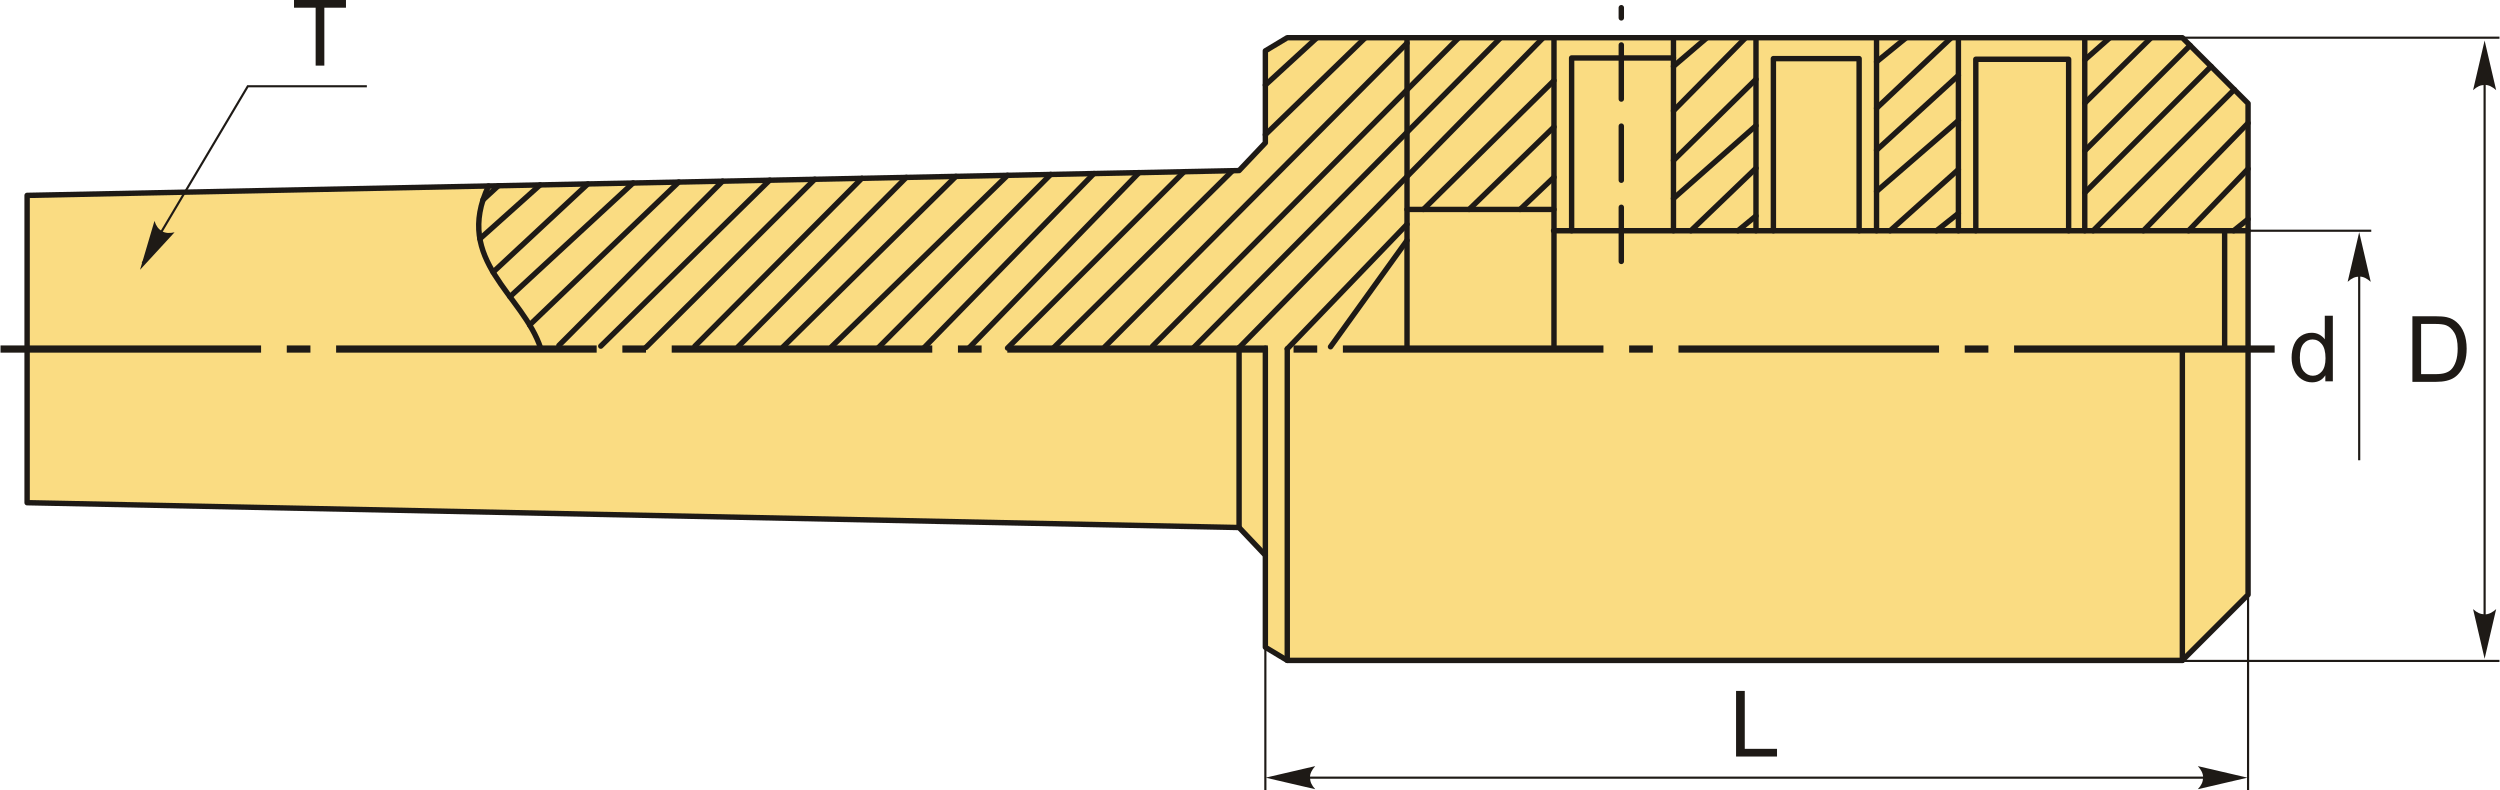 <?xml version="1.0" encoding="UTF-8"?>
<!DOCTYPE svg PUBLIC "-//W3C//DTD SVG 1.1//EN" "http://www.w3.org/Graphics/SVG/1.1/DTD/svg11.dtd">
<!-- Creator: CorelDRAW 2018 (64-Bit) -->
<svg xmlns="http://www.w3.org/2000/svg" xml:space="preserve" width="2727px" height="862px" version="1.1" style="shape-rendering:geometricPrecision; text-rendering:geometricPrecision; image-rendering:optimizeQuality; fill-rule:evenodd; clip-rule:evenodd"
viewBox="0 0 2727 862.36"
 xmlns:xlink="http://www.w3.org/1999/xlink">
 <defs>
  <style type="text/css">
   <![CDATA[
    .str1 {stroke:#1E1A16;stroke-width:2.36;stroke-miterlimit:22.926}
    .str0 {stroke:#1E1A16;stroke-width:5.91;stroke-linecap:round;stroke-linejoin:round;stroke-miterlimit:22.926}
    .str2 {stroke:#1E1A16;stroke-width:5.91;stroke-linecap:round;stroke-linejoin:round;stroke-miterlimit:22.926;stroke-dasharray:59.05 29.53}
    .fil1 {fill:none}
    .fil2 {fill:#1E1A16}
    .fil0 {fill:#FADC82}
    .fil3 {fill:#1E1A16;fill-rule:nonzero}
    .fil4 {fill:#1E1A16;fill-rule:nonzero}
   ]]>
  </style>
 </defs>
 <g id="Layer_x0020_1">
  <g id="_1648578983536">
   <g>
    <polygon class="fil0 str0" points="29.02,548.57 29.02,213.22 1351.58,186.13 1380.26,155.85 1380.26,55.47 1404.16,41.13 2380.94,41.13 2452.65,112.83 2452.65,648.96 2380.94,720.66 1404.16,720.66 1380.26,706.32 1380.26,605.93 1351.58,575.66 "/>
    <line class="fil1 str0" x1="1351.58" y1="575.66" x2="1351.58" y2= "379.42" />
    <line class="fil1 str0" x1="1380.26" y1="605.93" x2="1380.26" y2= "380.05" />
    <line class="fil1 str0" x1="1404.16" y1="720.66" x2="1404.16" y2= "380.67" />
    <line class="fil1 str0" x1="2380.94" y1="720.66" x2="2380.94" y2= "381.23" />
    <line class="fil1 str0" x1="2452.65" y1="251.79" x2="1694.77" y2= "251.79" />
    <line class="fil1 str0" x1="1695.22" y1="41.13" x2="1695.22" y2= "379.12" />
    <line class="fil1 str0" x1="1825.61" y1="41.13" x2="1825.61" y2= "251.79" />
    <polyline class="fil1 str0" points="1825.61,63.26 1714.47,63.26 1714.47,251.79 "/>
    <line class="fil1 str0" x1="1915.66" y1="41.13" x2="1915.66" y2= "251.79" />
    <polyline class="fil1 str0" points="1934.65,251.79 1934.65,63.96 2028.21,63.96 2028.21,251.79 "/>
    <line class="fil1 str0" x1="2047.21" y1="41.13" x2="2047.21" y2= "251.79" />
    <line class="fil1 str0" x1="2136.55" y1="41.13" x2="2136.55" y2= "251.79" />
    <polyline class="fil1 str0" points="2155.54,251.79 2155.54,64.67 2256.84,64.67 2256.84,251.79 "/>
    <line class="fil1 str0" x1="2274.43" y1="251.79" x2="2274.43" y2= "41.13" />
    <line class="fil1 str0" x1="1825.61" y1="72.4" x2="1862.19" y2= "41.13" />
    <line class="fil1 str0" x1="1825.61" y1="120.94" x2="1904.4" y2= "41.13" />
    <line class="fil1 str0" x1="1825.61" y1="175.11" x2="1915.66" y2= "86.47" />
    <line class="fil1 str0" x1="1825.61" y1="216.62" x2="1915.66" y2= "137.12" />
    <line class="fil1 str0" x1="1844.61" y1="251.79" x2="1915.66" y2= "183.55" />
    <line class="fil1 str0" x1="1895.96" y1="251.79" x2="1915.66" y2= "235.61" />
    <line class="fil1 str0" x1="2047.21" y1="67.48" x2="2079.57" y2= "41.13" />
    <line class="fil1 str0" x1="2047.21" y1="118.13" x2="2128.81" y2= "41.13" />
    <line class="fil1 str0" x1="2047.21" y1="163.86" x2="2136.55" y2= "82.25" />
    <line class="fil1 str0" x1="2047.21" y1="208.88" x2="2136.55" y2= "131.5" />
    <line class="fil1 str0" x1="2061.98" y1="251.79" x2="2136.55" y2= "184.96" />
    <line class="fil1 str0" x1="2112.63" y1="251.79" x2="2136.55" y2= "232.8" />
    <line class="fil1 str0" x1="2427.08" y1="251.79" x2="2427.08" y2= "378.41" />
    <line class="fil1 str0" x1="2274.43" y1="65.37" x2="2301.87" y2= "41.13" />
    <line class="fil1 str0" x1="2274.43" y1="112.5" x2="2346.89" y2= "41.13" />
    <line class="fil1 str0" x1="2274.43" y1="164.56" x2="2389.4" y2= "49.59" />
    <line class="fil1 str0" x1="2274.43" y1="210.28" x2="2412.26" y2= "72.45" />
    <line class="fil1 str0" x1="2283.58" y1="251.79" x2="2437.59" y2= "97.78" />
    <line class="fil1 str0" x1="2338.45" y1="251.79" x2="2452.65" y2= "134.31" />
    <line class="fil1 str0" x1="2387.69" y1="251.79" x2="2452.65" y2= "184.26" />
    <line class="fil1 str0" x1="2436.93" y1="251.79" x2="2452.65" y2= "239.13" />
    <line class="fil1 str0" x1="1534.85" y1="380.53" x2="1534.85" y2= "41.13" />
    <line class="fil1 str0" x1="1695.22" y1="228.57" x2="1534.85" y2= "228.57" />
    <line class="fil1 str0" x1="1451.37" y1="378.41" x2="1534.85" y2= "262.34" />
    <line class="fil1 str0" x1="1404.16" y1="380.67" x2="1534.85" y2= "244.75" />
    <line class="fil1 str0" x1="1552.67" y1="228.57" x2="1695.22" y2= "87.88" />
    <line class="fil1 str0" x1="1602.61" y1="228.57" x2="1695.22" y2= "138.53" />
    <line class="fil1 str0" x1="1658.19" y1="228.57" x2="1695.22" y2= "193.4" />
    <line class="fil1 str0" x1="1351.58" y1="379.42" x2="1683.51" y2= "41.13" />
    <line class="fil1 str0" x1="1302.23" y1="379.12" x2="1637.08" y2= "41.13" />
    <line class="fil1 str0" x1="1257.21" y1="377.71" x2="1591.36" y2= "41.13" />
    <line class="fil1 str0" x1="1205.15" y1="378.41" x2="1534.85" y2= "47.08" />
    <line class="fil1 str0" x1="1148.17" y1="380.53" x2="1344.42" y2= "186.28" />
    <line class="fil1 str0" x1="1380.26" y1="146.97" x2="1489.35" y2= "41.13" />
    <line class="fil1 str0" x1="1436.59" y1="41.13" x2="1380.26" y2= "92.8" />
    <line class="fil1 str0" x1="1098.92" y1="379.82" x2="1291.63" y2= "187.36" />
    <line class="fil1 str0" x1="1057.42" y1="379.12" x2="1242.43" y2= "188.37" />
    <line class="fil1 str0" x1="1006.77" y1="380.53" x2="1193.15" y2= "189.38" />
    <line class="fil1 str0" x1="957.53" y1="379.82" x2="1146.02" y2= "190.34" />
    <line class="fil1 str0" x1="906.88" y1="378.41" x2="1098.93" y2= "191.3" />
    <line class="fil1 str0" x1="854.12" y1="378.41" x2="1042.63" y2= "192.46" />
    <line class="fil1 str0" x1="804.87" y1="378.41" x2="988.43" y2= "193.57" />
    <line class="fil1 str0" x1="757.74" y1="377.71" x2="939.94" y2= "194.56" />
    <line class="fil1 str0" x1="704.28" y1="379.12" x2="888.53" y2= "195.61" />
    <line class="fil1 str0" x1="655.03" y1="377.71" x2="839.32" y2= "196.62" />
    <line class="fil1 str0" x1="609.31" y1="377.01" x2="787.95" y2= "197.67" />
    <path class="fil1 str0" d="M532.59 202.9c-38.68,81.72 38.01,118.42 57.02,177.63"/>
    <line class="fil1 str0" x1="577.42" y1="354.63" x2="740.1" y2= "198.65" />
    <line class="fil1 str0" x1="555.93" y1="323.81" x2="690.3" y2= "199.67" />
    <line class="fil1 str0" x1="537.53" y1="296.98" x2="640.94" y2= "200.69" />
    <line class="fil1 str0" x1="523.1" y1="260.63" x2="588.86" y2= "201.75" />
    <line class="fil1 str0" x1="526.52" y1="218.12" x2="543.23" y2= "202.69" />
   </g>
   <path id="ось.cdr" class="fil2" d="M338.19 376.96l-25.82 0 0 7.87 25.82 0 0 -7.87zm-338.19 0l284.34 0 0 7.87 -284.34 0 0 -7.87zm704.41 0l-25.82 0 0 7.87 25.82 0 0 -7.87zm-338.19 0l284.34 0 0 7.87 -284.34 0 0 -7.87zm704.41 0l-25.83 0 0 7.87 25.83 0 0 -7.87zm-338.19 0l284.34 0 0 7.87 -284.34 0 0 -7.87zm704.41 0l-25.83 0 0 7.87 25.83 0 0 -7.87zm-338.2 0l284.35 0 0 7.87 -284.35 0 0 -7.87zm704.42 0l-25.83 0 0 7.87 25.83 0 0 -7.87zm-338.2 0l284.34 0 0 7.87 -284.34 0 0 -7.87zm704.41 0l-25.82 0 0 7.87 25.82 0 0 -7.87zm-338.19 0l284.34 0 0 7.87 -284.34 0 0 -7.87zm366.23 0l284.34 0 0 7.87 -284.34 0 0 -7.87z"/>
   <path class="fil3" d="M2536.96 416.14l0 -6.58c-3.28,5.12 -8.12,7.68 -14.5,7.68 -4.13,0 -7.93,-1.13 -11.38,-3.41 -3.47,-2.27 -6.15,-5.45 -8.07,-9.52 -1.9,-4.08 -2.85,-8.77 -2.85,-14.07 0,-5.16 0.87,-9.84 2.58,-14.06 1.74,-4.2 4.32,-7.43 7.77,-9.67 3.43,-2.25 7.3,-3.37 11.55,-3.37 3.13,0 5.92,0.67 8.35,1.99 2.43,1.32 4.42,3.05 5.95,5.16l0 -25.75 8.8 0 0 71.6 -8.2 0zm-27.8 -25.88c0,6.63 1.4,11.58 4.22,14.87 2.8,3.28 6.11,4.91 9.93,4.91 3.85,0 7.12,-1.56 9.82,-4.7 2.68,-3.13 4.03,-7.91 4.03,-14.35 0,-7.06 -1.37,-12.26 -4.12,-15.58 -2.73,-3.32 -6.11,-4.97 -10.13,-4.97 -3.92,0 -7.18,1.59 -9.82,4.77 -2.61,3.18 -3.93,8.2 -3.93,15.05z"/>
   <line class="fil1 str1" x1="2452.65" y1="251.79" x2="2587.09" y2= "251.79" />
   <line class="fil1 str1" x1="2573.91" y1="264" x2="2573.91" y2= "502.26" />
   <path id="стрелка.cdr" class="fil4" d="M2573.91 253.37l12.6 54.19c-3.89,-3.55 -8.21,-5.92 -12.58,-5.74 -4.66,0.2 -8.17,1.68 -12.62,5.74l12.6 -54.19z"/>
   <path class="fil3" d="M2631.98 416.69l0 -71.59 24.67 0c5.56,0 9.81,0.33 12.75,1.01 4.1,0.95 7.6,2.67 10.5,5.14 3.78,3.2 6.6,7.26 8.46,12.23 1.89,4.97 2.82,10.65 2.82,17.03 0,5.44 -0.63,10.25 -1.9,14.45 -1.27,4.2 -2.9,7.68 -4.88,10.44 -2,2.74 -4.17,4.91 -6.54,6.48 -2.35,1.58 -5.2,2.78 -8.53,3.6 -3.35,0.81 -7.18,1.21 -11.52,1.21l-25.83 0zm9.5 -8.4l15.27 0c4.71,0 8.41,-0.43 11.1,-1.31 2.68,-0.89 4.81,-2.12 6.41,-3.72 2.24,-2.25 3.99,-5.28 5.24,-9.08 1.25,-3.8 1.88,-8.4 1.88,-13.82 0,-7.5 -1.23,-13.26 -3.68,-17.3 -2.45,-4.03 -5.44,-6.73 -8.95,-8.1 -2.54,-0.98 -6.62,-1.46 -12.25,-1.46l-15.02 0 0 54.79z"/>
   <line class="fil1 str1" x1="2710.78" y1="68.33" x2="2710.78" y2= "697.92" />
   <path id="стрелка.cdr_0" class="fil4" d="M2710.78 44.22l12.6 54.18c-3.89,-3.54 -8.21,-5.91 -12.58,-5.73 -4.66,0.19 -8.17,1.68 -12.62,5.73l12.6 -54.18z"/>
   <line class="fil1 str1" x1="2380.94" y1="41.13" x2="2727" y2= "41.13" />
   <line class="fil1 str1" x1="2380.94" y1="721.24" x2="2727" y2= "721.24" />
   <path id="стрелка.cdr_1" class="fil4" d="M2710.78 718.87l12.6 -54.18c-3.89,3.54 -8.21,5.91 -12.58,5.73 -4.66,-0.19 -8.17,-1.68 -12.62,-5.73l12.6 54.18z"/>
   <line class="fil1 str2" x1="1768.69" y1="285.26" x2="1768.69" y2= "8.41" />
   <polygon class="fil3" points="1893.92,825.57 1893.92,753.97 1903.42,753.97 1903.42,817.17 1938.61,817.17 1938.61,825.57 "/>
   <line class="fil1 str1" x1="1380.26" y1="706.32" x2="1380.26" y2= "862.36" />
   <line class="fil1 str1" x1="1412.89" y1="848.63" x2="2423.72" y2= "848.63" />
   <path id="стрелка.cdr_2" class="fil4" d="M1380.51 848.63l54.18 -12.6c-3.54,3.9 -5.91,8.21 -5.73,12.59 0.19,4.65 1.68,8.16 5.73,12.61l-54.18 -12.6z"/>
   <path id="стрелка.cdr_3" class="fil4" d="M2452.02 848.63l-54.18 -12.6c3.54,3.9 5.91,8.21 5.74,12.59 -0.2,4.65 -1.69,8.16 -5.74,12.61l54.18 -12.6z"/>
   <line class="fil1 str1" x1="2452.65" y1="613.68" x2="2452.65" y2= "862.36" />
   <g>
    <polyline class="fil1 str1" points="155.01,287.54 269.84,94.15 399.77,94.15 "/>
    <path id="стрелка.cdr_4" class="fil4" d="M152.25 294.42l37.68 -40.93c-5.14,1.16 -10.06,1.1 -13.78,-1.21 -3.95,-2.47 -6.28,-5.49 -8.15,-11.21l-15.75 53.35z"/>
    <polygon class="fil3" points="343.88,71.6 343.88,8.4 320.27,8.4 320.27,0 376.97,0 376.97,8.4 353.37,8.4 353.37,71.6 "/>
   </g>
  </g>
 </g>
</svg>

